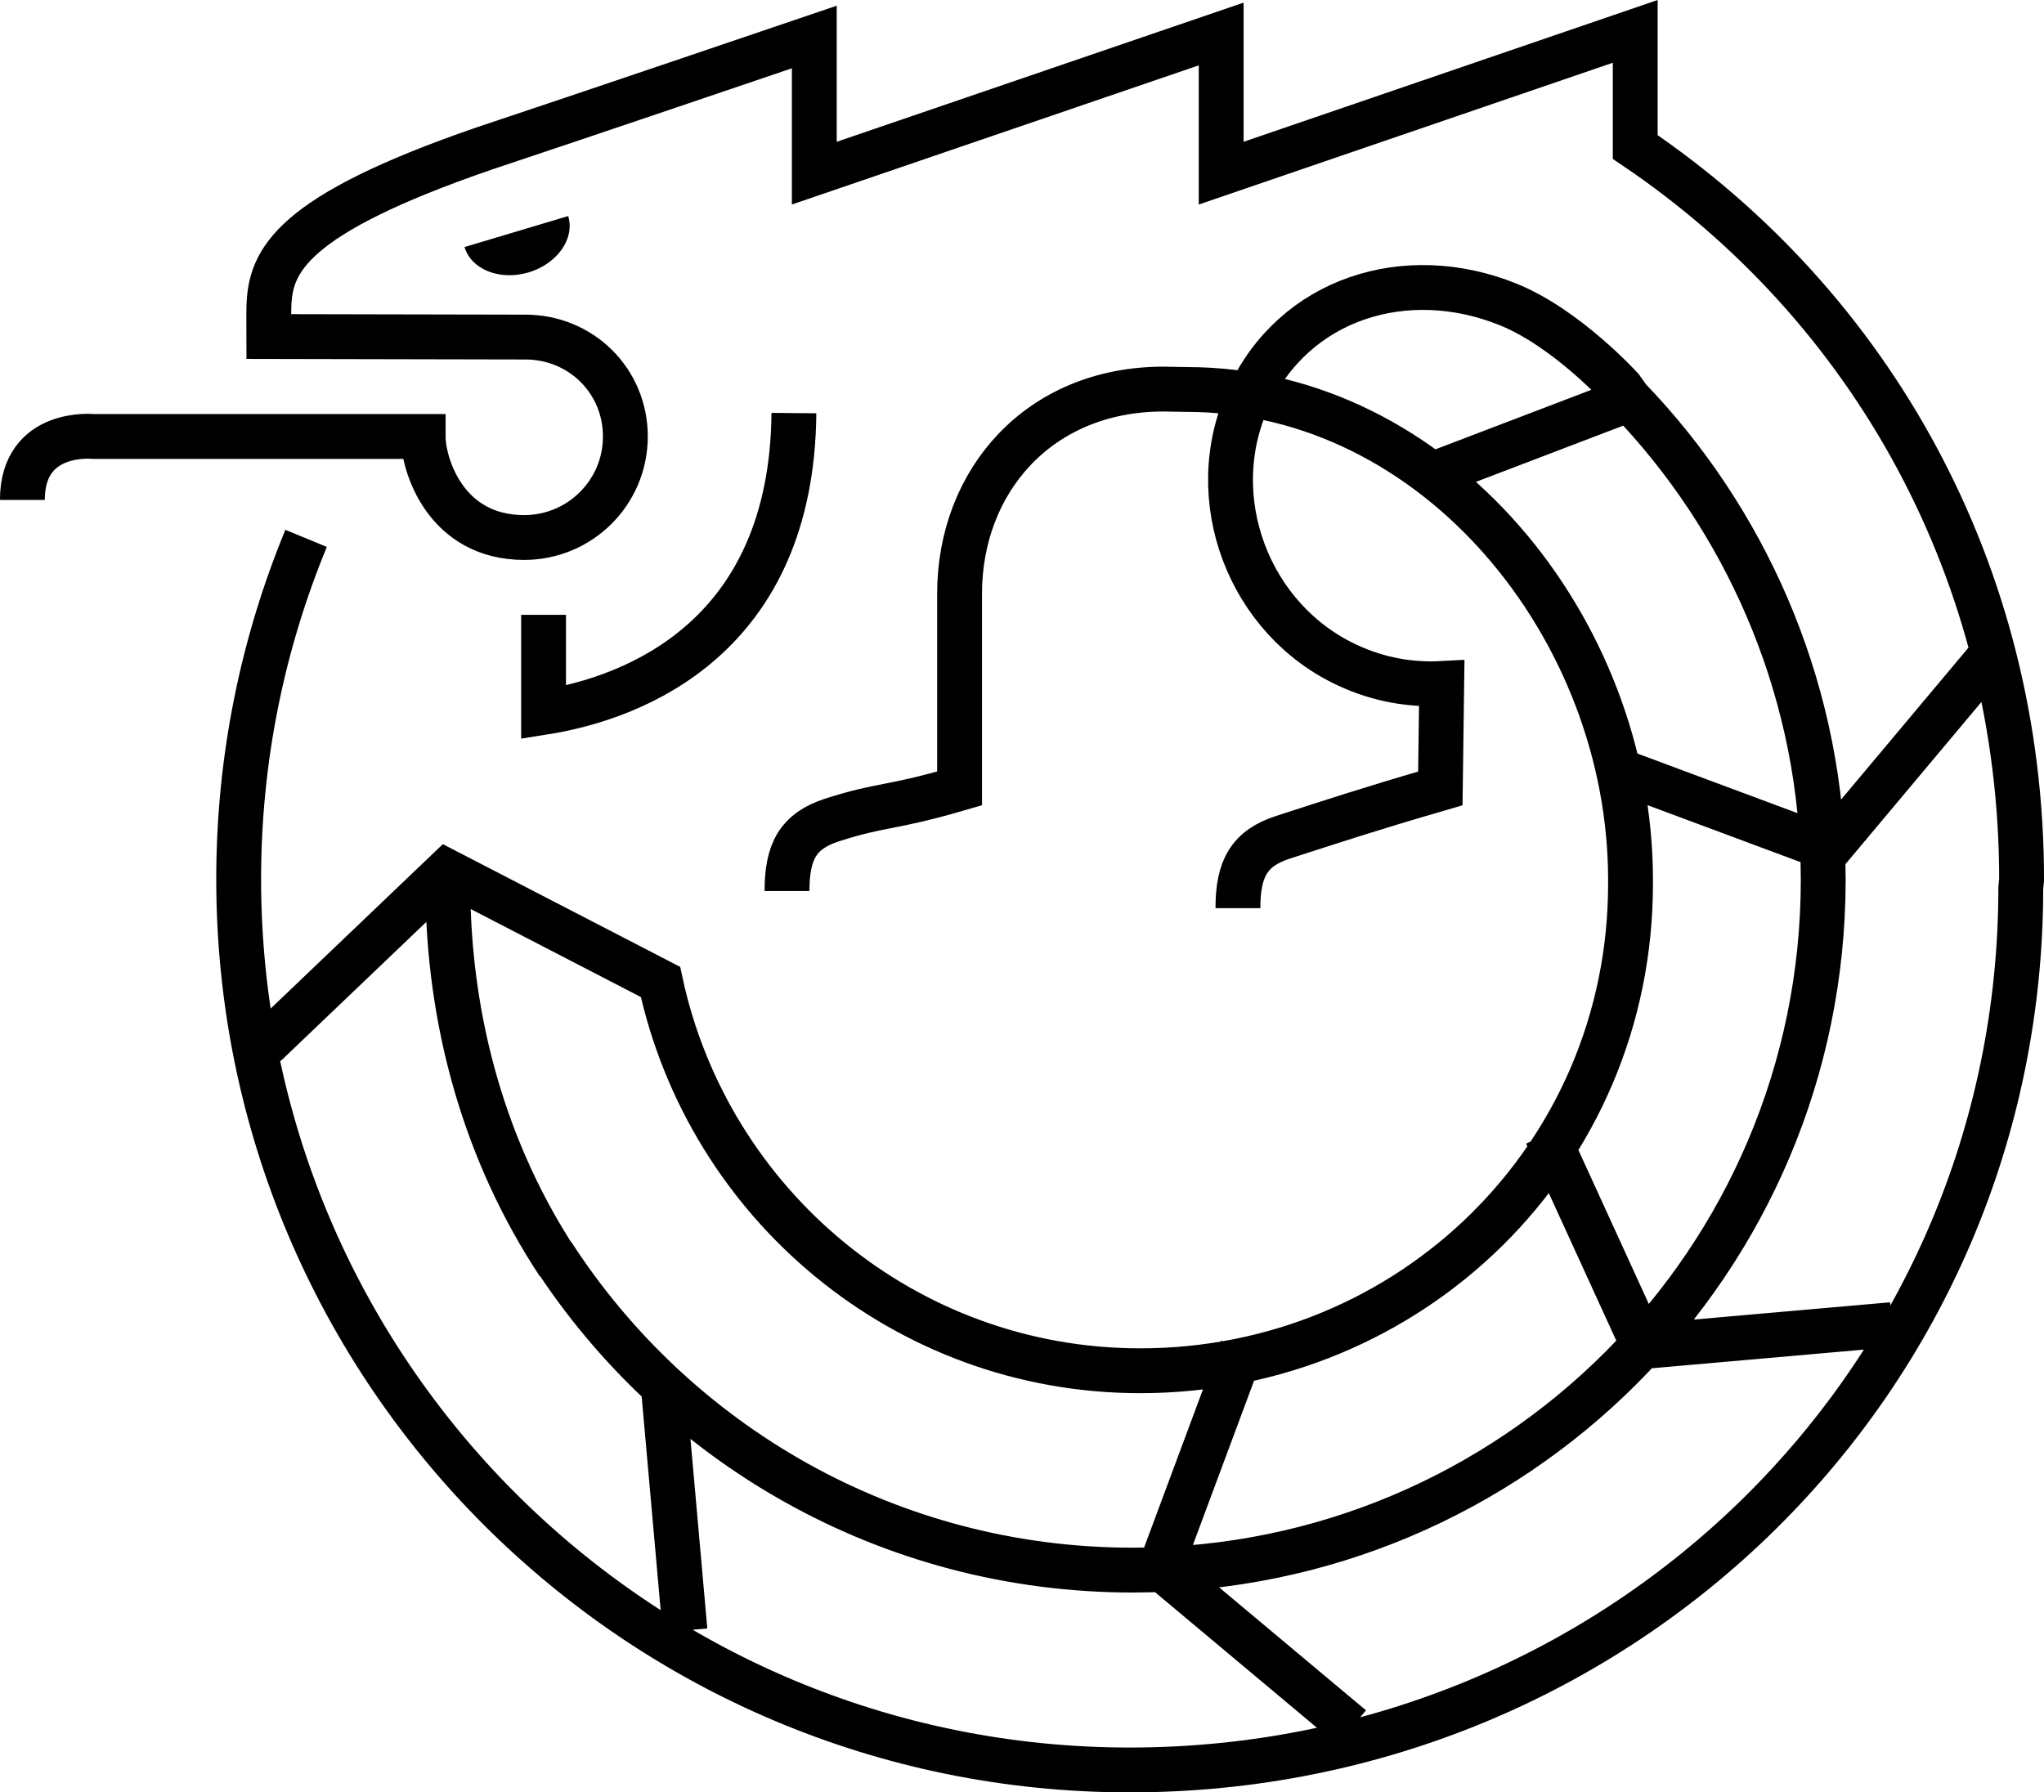 <?xml version="1.0" encoding="UTF-8"?>
<svg xmlns="http://www.w3.org/2000/svg" xmlns:xlink="http://www.w3.org/1999/xlink" width="119.094pt" height="104.445pt" viewBox="0 0 119.094 104.445" version="1.1">
<defs>
<clipPath id="clip1">
  <path d="M 0 0 L 119.094 0 L 119.094 104.445 L 0 104.445 Z M 0 0 "/>
</clipPath>
</defs>
<g id="surface1">
<path style=" stroke:none;fill-rule:nonzero;fill:#000;fill-opacity:1;" d="M 27.066 14.395 C 27.457 15.711 29.133 16.371 30.805 15.871 C 32.469 15.371 33.508 13.902 33.105 12.59 Z M 27.066 14.395 "/>
<g clip-path="url(#clip1)" clip-rule="nonzero">
<path style="fill:none;stroke-width:2.613;stroke-linecap:butt;stroke-linejoin:miter;stroke:#000;stroke-opacity:1;stroke-miterlimit:4;" d="M -0.001 0.001 C -0.118 -13.03 -9.219 -16.592 -14.587 -17.44 L -14.587 -11.756 M -7.633 -56.475 L -6.348 -70.936 M 26.116 -54.503 L 21.363 -67.272 L 32.492 -76.592 M 43.851 -42.022 L 49.507 -54.389 L 63.98 -53.116 M 36.527 -3.835 L 49.234 1.017 M 47.554 -20.639 L 60.312 -25.389 L 69.636 -14.268 M -28.423 -7.299 C -30.95 -13.42 -32.352 -20.12 -32.352 -27.159 C -32.352 -55.827 -9.102 -79.065 19.566 -79.065 C 48.242 -79.065 71.484 -56.331 71.484 -27.655 L 71.531 -27.194 C 71.531 -9.319 62.8 6.197 49.019 15.505 L 49.019 22.244 L 24.894 13.982 L 24.894 22.091 L 1.187 13.982 L 1.187 21.915 C 1.187 21.915 -12.962 17.107 -18.001 15.435 C -29.341 11.54 -30.509 8.872 -30.591 6.212 C -30.606 5.716 -30.591 4.927 -30.591 4.462 L -15.649 4.431 C -12.403 4.431 -9.821 1.88 -9.821 -1.362 C -9.821 -4.62 -12.462 -7.249 -15.719 -7.249 C -20.313 -7.249 -21.602 -2.995 -21.602 -1.362 L -40.817 -1.362 C -40.817 -1.362 -44.954 -0.928 -44.954 -5.061 M 25.87 -28.846 C 25.87 -26.549 26.519 -25.358 28.495 -24.717 C 31.48 -23.753 33.492 -23.085 37.663 -21.87 L 37.745 -15.756 C 35.937 -15.854 34.07 -15.53 32.312 -14.717 C 26.495 -12.061 23.804 -4.952 26.472 0.872 C 29.128 6.693 35.675 8.736 41.613 6.333 C 45.023 4.958 48.206 1.447 48.206 1.447 L 48.636 0.841 C 55.367 -6.143 59.659 -15.663 59.956 -26.049 C 59.956 -26.432 59.972 -26.807 59.972 -27.194 C 59.972 -49.409 41.964 -67.42 19.745 -67.42 C 5.542 -67.42 -6.911 -60.081 -14.071 -49.003 L -13.723 -49.569 C -17.915 -43.225 -20.165 -35.581 -20.165 -27.393 M -0.403 -27.85 C -0.403 -25.545 0.238 -24.358 2.21 -23.713 C 5.206 -22.753 5.484 -23.085 9.652 -21.87 L 9.652 -10.518 C 9.652 -3.979 14.261 1.4 21.534 1.4 L 22.898 1.376 C 37.398 1.376 48.745 -12.518 48.745 -27.194 L 48.745 -27.432 C 48.745 -43.307 35.956 -55.803 20.175 -55.803 C 6.468 -55.803 -4.993 -46.1 -7.774 -33.147 L -20.227 -26.706 L -30.809 -36.811 " transform="matrix(1,0,0,-1,46.258,24.072)"/>
</g>
</g>
</svg>
